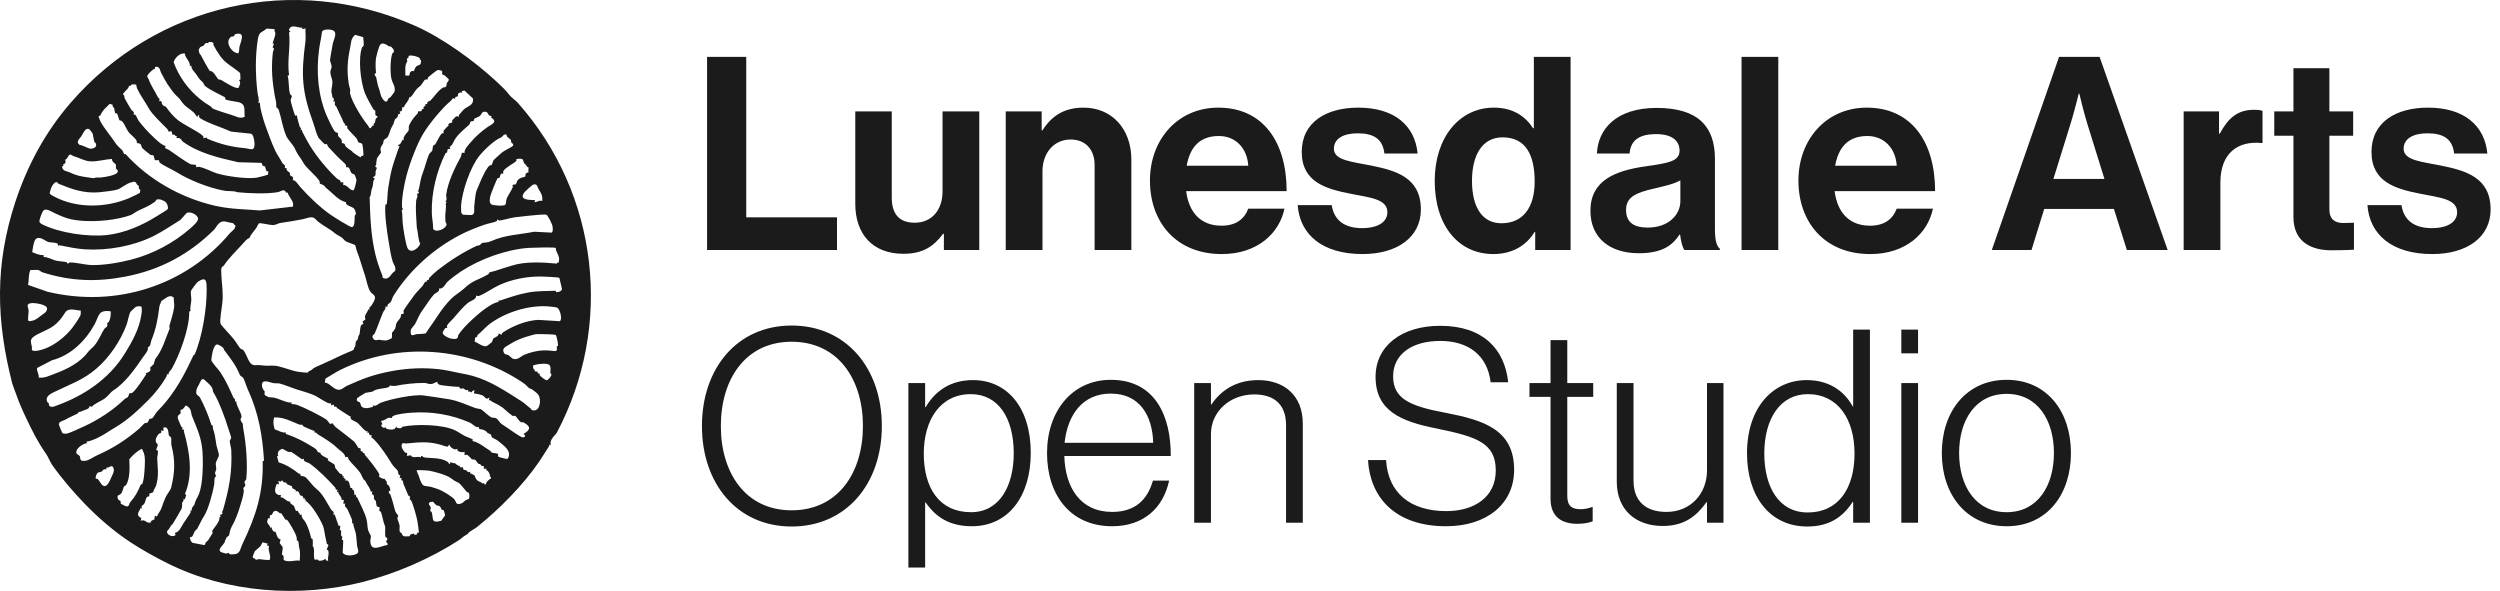 <?xml version="1.0" encoding="UTF-8"?> <svg xmlns="http://www.w3.org/2000/svg" width="220" height="52" viewBox="0 0 220 52" fill="none"><path d="M23.552 47.836L23.125 47.725C23.032 47.805 22.984 47.989 22.927 48.054C22.84 48.157 22.458 48.459 22.422 48.507C22.404 48.532 22.247 48.916 22.243 48.948C22.221 49.174 22.337 49.089 22.434 49.159C22.483 49.195 22.492 49.268 22.513 49.268C22.583 49.268 22.696 49.198 22.83 49.208C23.135 49.233 23.426 49.298 23.734 49.274C23.893 48.861 23.532 48.474 23.679 48.025L23.489 48.024L23.552 47.837L23.552 47.836ZM24.731 45.159C24.715 45.146 24.649 45.177 24.621 45.159C24.454 45.05 24.317 44.848 24.091 45.019C23.955 45.121 24.014 45.354 23.75 45.336L23.74 45.641L23.617 45.579C23.339 46.096 23.692 46.068 23.804 46.456L23.928 46.393C23.879 46.539 24 46.714 24.117 46.792C24.154 46.816 24.234 46.769 24.238 46.774C24.278 46.836 24.349 47.172 24.466 47.331C24.54 47.429 24.665 47.455 24.674 47.469C24.722 47.548 24.604 47.7 24.616 47.795C24.62 47.819 24.865 48.108 24.87 48.13C24.907 48.283 24.804 48.676 24.807 48.802C24.808 48.837 24.911 48.834 24.928 48.886C24.973 49.014 24.96 49.151 24.963 49.282C25.408 49.525 25.894 49.269 26.378 49.339C26.387 49.043 26.426 48.745 26.383 48.427C26.375 48.368 26.34 48.275 26.316 48.12C26.295 47.982 26.279 47.73 26.25 47.629C26.234 47.574 26.126 47.585 26.122 47.546C26.105 47.358 26.123 47.326 26.057 47.123C25.978 46.889 25.427 45.897 25.248 45.738C25.226 45.718 25.148 45.76 25.136 45.746C25.032 45.625 24.799 45.214 24.731 45.158M38.105 44.152C38.095 44.145 37.877 44.169 37.865 44.175C37.577 44.322 37.867 44.504 37.902 44.635C37.935 44.752 37.846 44.858 37.865 44.971C37.871 45.013 37.971 45.011 37.987 45.062C38.165 45.641 37.885 46.076 38.825 45.831L39.175 45.343C39.151 45.268 39.061 44.919 39.045 44.902C39.015 44.87 38.916 44.885 38.869 44.855C38.852 44.844 38.807 44.621 38.661 44.533C38.594 44.492 38.492 44.513 38.399 44.452C38.284 44.377 38.127 44.166 38.105 44.153M25.264 42.614C25.229 42.594 25.221 42.502 25.183 42.476C25.113 42.429 24.93 42.533 24.838 42.255L24.711 42.384L24.494 42.319L24.556 42.631L24.369 42.568C24.147 43.019 24.06 43.587 24.744 43.573L24.682 43.76C25.046 43.755 25.169 44.173 25.562 44.137L25.513 44.249C25.579 44.307 25.886 44.529 25.905 44.572C25.936 44.64 25.865 44.614 25.974 44.789C26.053 44.916 25.938 44.998 26.252 44.952C26.138 45.136 26.447 45.103 26.378 45.327L26.565 45.264C26.463 45.535 26.773 45.754 26.893 45.971C27.115 46.375 27.283 46.911 27.38 47.355C27.392 47.404 27.506 47.395 27.511 47.435C27.528 47.609 27.543 47.877 27.512 48.059C27.7 48.176 27.608 48.727 27.631 48.996C27.64 49.092 27.669 49.182 27.699 49.272C28.012 49.157 28.013 49.334 28.049 49.341C28.17 49.37 28.579 49.309 28.604 49.152C28.702 49.281 28.686 49.383 28.886 49.339C28.795 49.027 28.998 48.784 28.883 48.446C28.864 48.389 28.76 48.397 28.758 48.364C28.752 48.258 28.911 48.076 28.889 47.937C28.884 47.896 28.773 47.904 28.762 47.856C28.672 47.471 28.558 46.883 28.506 46.557C28.422 46.033 27.523 44.584 27.138 44.284C27.053 44.217 27.057 44.087 26.876 44.136L26.939 43.947L26.815 44.012L26.814 43.822L26.695 43.881C26.711 43.597 26.448 43.625 26.41 43.577C26.342 43.491 26.33 43.109 25.998 43.258L26.052 43.142C25.953 43.086 25.781 43.006 25.705 42.931C25.687 42.913 25.748 42.831 25.687 42.79C25.642 42.76 25.332 42.653 25.262 42.614M40.303 42.46C39.951 42.308 39.946 42.253 39.619 42.04C39.197 41.764 38.093 41.452 37.586 41.401C37.282 41.37 36.978 41.375 36.674 41.378C36.631 41.415 36.82 41.774 36.846 41.863C36.9 42.037 36.913 42.084 36.968 42.226C37.25 42.957 37.341 42.686 37.983 42.86C38.691 43.051 39.22 43.331 39.78 43.756C40.068 43.975 40.02 44.016 40.147 44.24C40.259 44.438 40.489 44.359 40.664 44.269C40.768 44.215 40.924 44.042 40.985 44.01C41.201 43.895 41.314 44.016 41.305 43.603C41.297 43.248 41.147 43.362 41.09 43.303C40.897 43.099 40.527 42.557 40.303 42.46M9.835 41.916C9.95 41.672 10.107 41.444 9.959 41.128C9.817 40.825 9.531 41.274 9.364 41.126L9.359 41.308C9.053 41.233 9.048 41.443 8.939 41.503C8.864 41.544 8.74 41.533 8.632 41.59C8.494 41.664 8.398 41.946 8.418 42.095C8.427 42.16 8.542 42.1 8.614 42.17C8.842 42.391 9.081 43.164 9.526 42.544C9.648 42.373 9.759 42.077 9.835 41.917M25.611 39.765C25.581 39.752 25.461 39.804 25.34 39.754C25.155 39.676 25.026 39.55 24.838 39.499C24.532 39.59 24.355 39.847 24.494 40.154L24.368 40.122L24.523 40.689C25.157 40.873 25.772 41.253 26.277 41.668C26.312 41.696 26.4 41.676 26.424 41.705C26.46 41.747 26.425 41.851 26.444 41.869C26.463 41.887 26.792 41.893 26.92 42.022C27.224 42.328 27.581 42.824 27.854 43.032C28.425 43.469 28.766 44.262 29.139 44.842C29.237 44.995 29.459 44.983 29.327 45.328L29.448 45.267L29.799 46.273L29.954 46.268L29.899 46.617C30.187 46.703 29.848 47.151 30.137 47.236L30.077 47.483L30.208 47.558L30.157 48.637C30.387 48.986 31.128 48.903 31.419 48.718C31.648 48.573 31.439 48.21 31.424 48.044C31.389 47.675 31.373 47.363 31.333 47.062C31.279 46.671 31.089 46.395 31.085 46.017L30.96 46.08C31.052 45.811 30.932 45.626 30.827 45.377C30.756 45.206 30.644 44.972 30.558 44.779C30.527 44.71 30.233 44.548 30.396 44.325L30.206 44.324L30.263 44.017L30.044 43.952C30.124 43.714 29.748 43.561 29.765 43.257L29.642 43.322L29.703 43.07C29.491 43.18 29.564 42.979 29.496 42.903C28.855 42.185 28.021 41.351 27.254 40.792C27.119 40.694 26.625 40.623 26.752 40.374C26.714 40.355 26.623 40.444 26.561 40.407C26.394 40.304 25.776 39.836 25.61 39.766M12.594 39.722C12.549 39.647 12.546 39.555 12.471 39.498C12.037 39.717 11.677 40.051 11.377 40.417C11.418 41.038 11.447 42.18 11.085 42.69C11.046 42.745 10.94 42.765 10.902 42.823C10.858 42.889 10.793 43.273 10.649 43.446C10.496 43.628 10.248 43.488 10.379 43.906C10.423 44.043 10.579 44.041 10.606 44.088C10.641 44.151 10.597 44.261 10.629 44.312C10.648 44.343 11.105 44.593 11.201 44.566C11.402 44.512 11.372 44.31 11.412 44.261C11.944 43.602 12.016 43.494 12.374 42.676C12.399 42.618 12.512 42.62 12.539 42.541C12.646 42.229 12.692 41.799 12.712 41.48C12.742 40.976 12.829 40.108 12.594 39.722ZM39.422 39.298C39.395 39.317 39.189 39.275 39.141 39.257C37.937 38.82 37.04 38.895 35.789 39.024C35.68 39.035 35.571 39.003 35.463 38.993C35.16 39.166 35.466 39.646 35.64 39.812C35.7 39.869 35.931 39.76 35.794 40.122L36.143 40.068C36.33 40.388 36.746 40.109 37.015 40.251C37.099 39.979 37.175 40.224 37.336 40.25C37.988 40.352 38.75 40.242 39.392 40.639C39.496 40.702 39.521 40.934 39.625 40.767L39.655 40.624C39.754 40.797 39.979 40.738 40.044 40.767C40.105 40.793 40.313 41.05 40.503 41.001L40.44 41.125L40.75 41.127C40.727 41.435 40.92 41.322 41.049 41.397C41.118 41.437 41.147 41.642 41.38 41.502C41.331 41.748 41.475 41.655 41.547 41.711C41.668 41.805 41.739 41.819 41.748 41.828C41.798 41.884 41.828 42.116 41.978 42.256C42.103 42.375 42.413 42.451 42.48 42.559L42.6 42.504L42.638 42.629L42.763 42.63C42.756 42.417 43.025 42.207 43.205 42.096C43.247 41.922 43.103 41.944 43.099 41.927C43.084 41.885 43.135 41.819 43.105 41.759C43.028 41.6 42.967 41.408 42.772 41.367L42.827 41.251H42.575L42.574 41.001C42.332 41.073 42.302 40.865 42.247 40.832C42.221 40.816 42.15 40.854 42.105 40.815C42.006 40.727 41.864 40.49 41.821 40.466C41.723 40.413 41.574 40.456 41.503 40.406C41.463 40.377 41.472 40.322 41.32 40.207C41.193 40.111 41.166 39.948 40.88 40.058V39.745C40.74 39.848 40.429 39.764 40.294 39.685C40.209 39.635 40.27 39.536 40.252 39.493C40.248 39.483 40.128 39.558 40.047 39.547C39.832 39.516 39.599 39.325 39.53 39.119C39.468 39.151 39.461 39.269 39.423 39.296M14.623 37.63C14.554 37.592 14.463 37.621 14.386 37.614L14.385 37.928L14.197 37.865C14.217 38.211 14.112 38.055 13.944 38.208C13.867 38.278 13.721 38.56 13.707 38.666C13.664 38.986 13.873 39.064 13.88 39.098C13.908 39.251 13.745 39.485 13.755 39.585C13.758 39.622 13.871 39.614 13.883 39.663C13.94 39.892 13.825 40.154 13.834 40.343C13.874 41.22 13.997 41.797 13.743 42.709C13.701 42.856 13.504 43.124 13.475 43.321L13.132 43.45C13.188 43.801 13.026 43.64 12.937 43.737C12.825 43.859 12.789 44.162 12.71 44.306C12.597 44.508 12.359 44.443 12.501 44.764L12.38 44.703C12.226 45.054 11.906 45.35 12.433 45.585L12.376 45.829C12.833 45.643 12.873 46.151 13.317 45.954L13.255 45.83C13.45 45.886 13.423 45.64 13.568 45.767L13.633 45.391L13.815 45.452C13.888 45.209 14.125 44.959 14.203 44.733C14.329 44.363 14.417 44.108 14.579 43.746C14.675 43.529 15.009 43.127 15.064 42.902C15.39 41.552 15.432 40.534 15.095 39.227C15.039 39.014 15.095 38.635 15.066 38.541C15.031 38.429 14.894 38.385 14.856 38.303C14.815 38.213 14.861 37.759 14.623 37.631M26.615 37.383C26.597 37.372 26.404 37.391 26.302 37.35C25.6 37.062 24.9 36.683 24.119 36.737C24.022 37.128 24.056 37.403 24.172 37.776C24.514 37.888 24.812 38.115 25.185 38.054L25.123 38.178C25.663 38.352 26.185 38.582 26.685 38.847C26.928 38.976 27.694 39.405 27.863 39.583C27.94 39.664 27.887 39.823 28.203 39.842C28.154 40.079 28.805 40.3 28.888 40.377C28.893 40.383 28.831 40.458 28.845 40.484C28.9 40.581 29.363 40.804 29.419 40.875C29.492 40.963 29.47 41.118 29.519 41.202C29.533 41.228 29.84 41.593 29.888 41.65C29.951 41.727 30.168 41.658 30.145 41.942L30.269 41.878C30.09 42.173 30.507 42.032 30.395 42.317C30.753 42.089 30.803 42.898 30.845 42.937C30.873 42.962 30.966 42.936 31.012 42.95C30.934 43.115 31.103 43.097 31.13 43.148C31.18 43.237 31.151 43.454 31.212 43.572L31.335 43.508C31.263 43.728 31.422 43.738 31.471 43.848C31.74 44.458 32.109 45.105 32.263 45.733C32.337 46.038 32.319 46.353 32.389 46.629C32.437 46.82 32.626 47.094 32.637 47.183C32.65 47.299 32.576 47.496 32.59 47.678C32.665 48.629 33.523 48.026 34.098 47.96C34.158 47.764 33.969 47.696 33.97 47.678C33.974 47.581 34.088 47.534 34.086 47.437C34.084 47.297 33.929 47.282 33.912 47.224C33.859 47.044 33.923 46.403 33.895 46.34C33.704 45.892 33.687 45.531 33.528 45.062C33.507 45.001 33.391 45.004 33.376 44.898C33.364 44.82 33.43 44.678 33.405 44.642C33.385 44.614 33.211 44.621 33.169 44.561C33.107 44.471 33.096 44.161 33.069 44.086C33.064 44.075 32.914 43.918 32.91 43.907C32.873 43.786 33.019 43.582 32.714 43.472L32.779 43.258L32.623 43.264C32.58 42.953 32.372 42.761 32.243 42.505C32.064 42.145 32.157 42.371 32.02 42.215C31.901 42.079 31.804 41.753 31.688 41.592C31.391 41.173 30.983 40.84 30.669 40.418C30.638 40.376 30.658 40.093 30.394 40.248C30.36 39.88 29.918 39.665 29.66 39.412C29.212 38.969 28.561 38.584 27.97 38.216C27.892 38.168 27.838 38.006 27.631 38.052L27.694 37.929C27.371 37.835 27.05 37.676 26.734 37.536C26.641 37.494 26.637 37.396 26.614 37.382M41.366 37.199C39.729 36.477 37.924 36.179 36.149 36.322C35.76 36.353 34.88 36.434 34.575 36.619C34.5 36.663 34.487 36.778 34.463 36.791C34.428 36.812 34.312 36.746 34.222 36.762C34.025 36.8 33.836 37.022 33.596 37.019L33.535 37.082L33.663 37.333L33.534 37.394C33.657 37.769 33.873 37.596 33.963 37.63C33.971 37.633 33.979 37.722 34.021 37.735C34.285 37.818 34.769 37.89 34.853 37.553H34.914C34.818 37.698 35.249 37.69 35.311 37.676C35.359 37.666 35.351 37.567 35.401 37.556C36.624 37.293 39.015 37.349 40.074 37.883C40.408 38.051 40.672 38.258 40.959 38.392C41.18 38.495 41.416 38.554 41.622 38.69L41.569 38.803C42.196 38.95 42.621 39.362 43.123 39.66C43.193 39.703 43.211 39.802 43.279 39.828C43.45 39.894 43.655 39.853 43.822 39.944C43.856 40 43.804 40.136 43.836 40.177C43.862 40.212 44.565 40.423 44.67 40.376C45.111 39.715 44.312 39.197 43.842 38.806C43.685 38.675 43.342 38.536 43.278 38.481C43.265 38.469 43.254 38.242 43.126 38.196C42.78 38.069 42.98 38.114 42.733 37.926C42.587 37.816 42.351 37.772 42.172 37.748C42.103 37.424 42.106 37.639 41.95 37.583C41.779 37.522 41.484 37.25 41.366 37.198M16.497 35.759C16.453 35.727 16.406 35.705 16.363 35.672C16.339 35.676 16.128 35.977 16.057 36.028C16.013 36.061 15.916 36.038 15.902 36.053C15.86 36.099 15.915 36.287 15.893 36.38C15.879 36.444 15.637 36.47 15.638 36.769C15.639 36.872 15.896 37.397 15.961 37.565C15.985 37.623 16.082 37.613 16.081 37.653L16.017 37.802L16.207 37.803C16.225 37.818 16.165 37.916 16.178 37.956C16.678 39.714 17.017 41.75 16.269 43.477L16.392 43.535L16.268 43.947L16.144 43.884C16.217 44.067 16.036 44.209 16.033 44.228C16.003 44.358 16.06 44.561 15.984 44.758C15.945 44.858 15.26 46.03 15.197 46.104C14.989 46.348 15.101 46.131 14.904 46.501C14.855 46.594 14.732 46.672 14.709 46.751C14.622 47.052 15.21 47.339 15.451 47.075L15.389 46.895C15.794 46.812 15.956 46.342 16.144 46.049C16.248 45.887 16.739 45.191 16.769 45.093C16.789 45.029 16.769 44.954 16.773 44.887L16.897 44.951C16.787 44.674 17.067 44.531 17.098 44.422C17.236 43.939 17.31 43.926 17.492 43.505C17.869 42.63 17.885 40.731 17.818 39.75C17.734 38.499 17.332 37.706 16.903 36.626C16.781 36.32 16.873 36.029 16.497 35.758M38.493 33.602C38.289 33.63 38.181 33.769 37.958 33.794C37.732 33.818 37.508 33.698 37.361 33.698C36.486 33.693 35.501 33.809 34.759 33.964C34.662 33.984 34.319 33.919 34.297 33.927C34.29 33.931 34.292 34.022 34.21 34.06C33.824 34.234 33.198 34.137 32.77 34.466C32.742 34.487 32.251 34.539 32.157 34.572C32.107 34.589 31.448 35.006 31.428 35.045C31.297 35.354 31.639 35.374 31.654 35.394C31.815 35.617 31.659 35.807 32.078 35.903C32.346 35.963 32.589 35.85 32.844 35.796L32.781 35.671C33.129 35.798 33.248 35.544 33.519 35.437C34.314 35.123 36.457 34.682 37.265 34.798C38.015 34.908 38.875 35.021 39.531 35.137C40.304 35.274 41.056 35.614 41.811 35.902C41.93 35.948 42.29 35.99 42.31 36.005C42.539 36.154 42.976 36.585 43.219 36.721C43.306 36.771 43.516 36.743 43.656 36.805C43.778 36.858 44.044 37.249 44.1 37.285C44.505 37.543 44.896 37.825 45.297 38.095C45.399 38.163 45.827 38.444 45.9 38.466C46.226 38.568 46.308 38.259 46.092 38.242V38.181C46.758 37.77 46.691 37.511 46.028 37.153C45.981 37.128 45.893 37.19 45.855 37.165C45.649 37.022 45.512 36.765 45.388 36.629C45.327 36.561 45.12 36.613 45.099 36.596C44.905 36.449 44.565 36.171 44.419 36.03C44.104 35.728 43.628 35.513 43.28 35.339C43.257 35.327 43.195 35.184 43.014 35.233L43.077 34.983C42.985 35.013 42.931 35.097 42.819 35.081C42.762 35.073 42.524 34.819 42.497 34.809C42.481 34.802 42.28 34.733 42.239 34.721C42.066 34.667 41.87 34.663 41.697 34.606L41.759 34.356C41.593 34.307 41.497 34.54 41.477 34.541C41.461 34.542 41.332 34.381 41.195 34.482L41.194 34.293C41.026 34.435 40.811 34.184 40.788 34.179C40.706 34.158 40.499 34.316 40.404 34.041C40.062 34.042 39.606 33.987 39.217 33.945C38.982 33.919 38.43 33.906 38.494 33.603M24.605 33.749C24.481 33.719 24.209 33.744 24.039 33.712C23.718 33.651 23.01 33.291 23.053 33.939C23.073 34.239 23.287 34.421 23.296 34.458C23.312 34.52 23.232 34.692 23.319 34.78C23.331 34.792 23.604 34.938 23.621 34.942C23.799 34.989 23.977 34.959 24.134 34.997C24.488 35.082 24.933 35.294 25.307 35.393C25.433 35.426 25.559 35.425 25.687 35.421L25.624 35.546C25.807 35.56 26.013 35.583 26.183 35.646C26.804 35.873 28.256 36.598 28.746 36.942C28.803 36.983 29.006 37.282 29.027 37.292C29.109 37.337 29.235 37.227 29.26 37.244C29.279 37.257 29.437 37.509 29.542 37.59C30.085 38.012 30.575 38.376 31.104 38.807C31.297 38.964 31.463 39.343 31.545 39.418C31.581 39.453 31.68 39.412 31.722 39.471C31.795 39.573 31.605 39.727 31.962 39.752L31.901 39.872C32.147 39.815 32.062 39.983 32.112 40.036C32.419 40.362 33.253 41.422 33.395 41.767C33.411 41.808 33.335 41.87 33.358 41.929C33.391 42.022 33.788 42.195 33.912 42.131L33.864 42.243C34.083 42.272 34.021 42.551 34.056 42.618C34.069 42.641 34.182 42.666 34.24 42.773C34.281 42.847 34.364 43.085 34.354 43.157C34.348 43.199 34.237 43.192 34.225 43.235C34.165 43.456 34.322 43.432 34.345 43.496C34.516 43.966 34.651 44.481 34.753 44.891C34.82 45.154 35.043 45.335 35.043 45.363C35.043 45.445 34.955 45.548 34.976 45.664C34.982 45.697 35.143 46.104 35.163 46.239C35.189 46.423 35.115 46.673 35.201 46.832C35.219 46.864 35.306 46.876 35.335 46.919C35.416 47.039 35.383 47.167 35.642 47.203C35.66 47.207 35.992 47.2 36.01 47.195C36.085 47.171 36.085 47.063 36.127 47.039C36.193 47.001 36.615 46.868 36.422 47.082L36.731 47.016L36.673 46.895L36.865 46.862C36.823 46.541 36.795 46.18 36.733 45.864C36.632 45.343 36.427 44.661 36.221 44.118C36.19 44.036 36.072 43.978 36.056 43.903C36.038 43.828 36.113 43.727 36.098 43.705C36.087 43.687 35.987 43.691 35.934 43.591C35.807 43.35 35.672 42.939 35.517 42.627C35.443 42.479 35.542 42.281 35.297 42.246L35.356 42.068L35.167 42.067L35.232 41.852C34.982 41.778 35.061 41.526 35.008 41.442C34.875 41.235 34.669 41.128 34.462 40.792C34.024 40.079 33.542 39.342 32.96 38.722C32.878 38.636 32.773 38.532 32.665 38.482L32.72 38.305C32.528 38.322 32.458 38.247 32.464 38.055L32.343 38.118C32.38 37.835 32.269 37.989 32.217 37.952C31.891 37.719 31.687 37.41 31.46 37.211C31.374 37.136 30.984 36.972 30.916 36.909C30.835 36.836 30.852 36.629 30.834 36.612C30.827 36.605 30.841 36.668 30.694 36.58C30.391 36.4 30.052 36.151 29.719 35.943C29.617 35.88 29.642 35.742 29.397 35.789L29.391 35.609L29.14 35.672L29.137 35.486C29.023 35.535 28.849 35.467 28.742 35.407C28.51 35.28 28.181 35.093 27.947 34.942C27.491 34.65 26.615 34.431 26.026 34.242C25.573 34.096 25.006 33.846 24.606 33.749M18.009 33.434C17.736 33.191 17.621 33.621 17.523 33.808C17.447 33.953 17.322 34.134 17.286 34.341C17.201 34.849 17.461 34.731 17.606 34.998C17.968 35.669 18.377 36.644 18.597 37.379C18.612 37.43 18.713 37.429 18.72 37.47C18.764 37.747 18.68 37.591 18.808 37.928C18.916 38.212 18.982 38.832 19.053 39.208C19.094 39.422 19.255 39.88 19.267 40.042C19.274 40.157 19.025 40.583 18.995 40.733C18.962 40.895 19.037 41.113 19.029 41.277C19.024 41.405 18.918 41.52 18.925 41.65C18.929 41.757 19.022 41.853 19.03 41.914C19.032 41.932 18.934 41.926 18.9 42.035C18.846 42.2 18.881 42.467 18.845 42.665C18.716 43.394 18.325 44.847 17.955 45.416C17.703 45.802 17.593 46.101 17.364 46.516C17.311 46.613 17.195 46.661 17.145 46.741C17.035 46.914 16.979 47.323 16.709 47.273C16.738 47.485 16.77 47.648 16.95 47.771L17.94 47.96C18.098 47.983 18.054 47.774 18.108 47.726C18.219 47.626 18.275 47.631 18.398 47.412C18.46 47.3 18.702 46.944 18.709 46.915C18.726 46.84 18.658 46.759 18.67 46.719C18.699 46.623 19.446 45.804 19.283 45.555L19.413 45.483L19.347 45.267C19.398 45.37 19.578 45.206 19.582 45.192C19.595 45.15 19.532 45.09 19.535 45.055C19.537 45.041 19.593 44.992 19.639 44.83C20.149 43.045 20.447 41.546 20.352 39.591C20.343 39.407 20.217 38.978 20.217 38.84C20.216 38.703 20.342 38.626 20.347 38.527C20.35 38.462 20.117 37.798 20.08 37.677C19.827 36.835 19.26 35.271 18.756 34.484C18.733 34.449 18.725 34.21 18.631 34.066C18.521 33.894 18.164 33.573 18.009 33.437M48.335 32.112C48.107 31.916 47.198 32.037 46.91 32.165C46.895 32.322 46.908 32.511 47.08 32.549L47.032 32.661L47.344 32.727L47.282 32.849C47.565 32.814 47.476 33.002 47.493 33.023C47.593 33.138 47.978 33.466 48.122 33.462C48.236 33.459 48.519 33.08 48.529 32.995C48.539 32.92 48.435 32.859 48.431 32.81C48.422 32.643 48.517 32.269 48.335 32.112M46.548 34.148C46.358 33.949 46.226 33.815 45.96 33.638C41.239 30.496 34.993 30.048 29.942 32.555C29.491 32.779 29.074 33.074 28.636 33.32L28.582 33.659C29.065 33.724 29.363 34.334 29.86 34.297C30.117 34.277 30.301 34.053 30.525 33.953C31.154 33.674 31.848 33.367 32.452 33.169C34.771 32.409 37.474 32.151 39.862 32.706C40.437 32.841 41.015 32.917 41.569 33.071C43.163 33.514 44.508 34.434 45.83 35.27C46.197 35.501 46.35 35.689 46.669 35.922C46.771 35.998 46.71 36.093 46.934 36.116C47.544 36.181 47.637 35.175 47.397 34.772C47.304 34.614 46.995 34.399 46.829 34.271C46.745 34.207 46.585 34.19 46.547 34.148M19.64 30.611C19.53 30.505 19.127 30.207 18.984 30.358C18.724 30.632 18.632 31.307 18.595 31.686C18.628 31.892 19.227 32.516 19.372 32.73C19.86 33.455 20.179 34.184 20.544 34.995C20.576 35.066 20.756 35.105 20.665 35.358L20.789 35.295C20.782 35.715 21.215 36.271 21.253 36.627C21.27 36.777 21.167 36.81 21.168 36.895C21.172 37.086 21.357 37.255 21.359 37.279C21.384 37.522 21.387 37.631 21.433 37.879C21.663 39.118 21.803 40.893 21.673 42.165C21.666 42.231 21.509 42.324 21.51 42.474C21.51 42.522 21.588 42.574 21.589 42.651C21.594 42.852 21.421 42.899 21.416 42.926C21.402 43.024 21.47 43.128 21.459 43.219C21.399 43.766 21.214 44.219 21.077 44.707C20.96 45.125 20.673 45.818 20.541 46.064C20.264 46.573 20.282 46.545 20.159 47.101C20.14 47.188 19.788 47.285 19.91 47.523L19.786 47.46C19.966 47.837 19.039 48.263 19.424 48.575C19.443 48.591 19.858 48.711 19.881 48.712C19.983 48.718 20.065 48.649 20.126 48.65C20.169 48.65 20.11 48.778 20.315 48.784C21.192 48.808 21.047 48.469 21.363 47.813C22.538 45.365 23.183 43.351 23.117 40.589L23.233 40.536C23.101 38.32 22.748 36.3 21.799 34.249C21.673 33.977 21.565 33.553 21.415 33.277C21.374 33.202 21.129 33.044 21.122 33.027C20.737 32.08 20.314 31.6 19.731 30.805C19.69 30.75 19.688 30.659 19.64 30.613M48.901 29.479C48.804 29.411 47.519 29.394 47.312 29.399C47.091 29.402 46.88 29.472 46.749 29.509C45.953 29.73 45.474 29.904 44.763 30.35C44.546 30.486 44.222 30.619 44.297 30.909C44.389 31.27 44.592 31.169 44.757 31.263C44.821 31.299 45.052 31.533 45.1 31.552C45.555 31.737 45.799 31.36 46.171 31.206C46.605 31.028 47.219 30.867 47.689 30.841C48.082 30.82 48.482 30.846 48.871 30.898C49.116 30.823 48.969 30.598 48.99 30.498C48.998 30.457 49.11 30.492 49.109 30.378C49.108 30.234 48.994 29.546 48.9 29.479M9.741 27.394C8.61 27.244 8.727 27.796 8.331 28.527C7.538 29.987 6.212 31.285 4.591 31.697L3.291 32.365C3.141 32.491 3.482 33.003 3.401 33.226C3.915 33.298 4.375 33.051 4.842 32.878C5.887 32.495 7.06 31.904 7.728 30.996C7.817 30.874 7.997 30.713 8.086 30.635C8.643 30.148 8.875 29.37 9.214 28.901C9.262 28.835 9.362 28.823 9.418 28.729C9.491 28.606 9.415 28.445 9.438 28.412C9.461 28.383 9.559 28.375 9.579 28.332C9.715 28.046 9.768 27.71 9.741 27.393M7.103 27.333C6.667 27.315 6.022 27.037 5.729 27.509C5.448 27.964 5.141 28.369 4.679 28.702C4.174 29.066 3.392 29.299 2.929 29.653C2.493 29.986 2.881 30.326 2.799 30.781C2.943 31.019 3.688 30.775 3.912 30.697C4.829 30.377 5.809 29.569 6.348 28.87C6.516 28.651 7.063 27.879 7.099 27.673C7.118 27.561 7.104 27.444 7.103 27.333ZM44.143 29.464C44.149 29.367 44.192 29.3 44.272 29.247C45.124 28.676 46.364 28.185 47.379 28.15L49.252 28.266C49.508 28.183 49.319 27.229 49.023 27.067C48.955 27.03 48.267 26.96 48.133 26.954C46.407 26.867 44.431 27.508 43.09 28.508C42.716 28.788 42.386 29.201 42.047 29.458C41.977 29.512 42.075 29.667 41.818 29.692L41.765 30.056C42.053 30.175 42.494 30.53 42.792 30.466C42.861 30.452 43.219 30.181 43.266 30.125C43.367 30.006 43.358 29.853 43.407 29.795C43.48 29.707 43.902 29.611 43.894 29.339L44.142 29.465L44.143 29.464ZM12.432 26.963C12.281 26.945 12.093 26.937 11.952 27.002C11.924 27.015 11.513 27.397 11.495 27.424C11.346 27.64 11.251 28.281 11.14 28.574C10.604 30.001 9.638 31.446 8.481 32.439C7.317 33.438 6.224 33.791 4.894 34.438C4.515 34.622 3.934 34.854 4.157 35.371C4.184 35.432 4.263 35.434 4.28 35.467C4.322 35.552 4.279 35.679 4.365 35.738C4.576 35.881 4.801 35.756 5.007 35.681C7.441 34.798 9.593 33.332 10.957 31.154C11.602 30.126 12.242 28.969 12.425 27.788C12.467 27.513 12.527 27.232 12.432 26.965M3.67 27.729C3.877 27.569 4.143 27.473 4.142 27.127C4.091 26.786 3.087 26.649 2.801 26.672C2.221 26.72 2.487 27.03 2.52 27.306C2.541 27.476 2.398 28.16 2.518 28.245C2.639 28.286 2.799 28.234 2.92 28.203C3.188 28.134 3.47 27.885 3.67 27.729ZM14.938 28.89C14.951 28.858 14.882 28.766 14.9 28.696C15.042 28.163 15.255 27.571 15.323 27.046C15.362 26.758 15.279 26.484 15.292 26.2C14.915 25.831 14.556 26.303 14.214 26.471C14.158 26.649 14.046 26.816 14.023 27.005C13.881 28.112 13.733 28.945 13.307 29.985C13.237 30.157 13.298 30.444 13.004 30.566C13.109 30.811 12.743 31.198 12.59 31.422C11.899 32.434 11.011 33.714 9.942 34.376C9.774 34.481 9.514 34.844 9.251 35.04C8.857 35.335 8.384 35.463 8.069 35.801C7.728 35.649 7.981 35.858 7.702 35.99C7.577 36.049 7.337 36.114 7.217 36.176C6.957 36.309 7.018 36.215 6.924 36.245C6.915 36.248 6.911 36.344 6.802 36.403C6.441 36.598 6.145 36.699 5.756 36.926C5.572 37.033 5.149 37.091 5.182 37.364C5.189 37.424 5.459 38.072 5.487 38.101C5.55 38.167 5.806 38.176 5.912 38.151C6.183 38.086 7.059 37.676 7.37 37.534C8.658 36.949 9.981 36.077 10.983 35.105C11.049 35.042 11.182 35.015 11.245 34.946C11.337 34.844 11.347 34.638 11.385 34.613C11.427 34.585 11.535 34.622 11.607 34.585C11.908 34.427 12.707 33.192 12.863 32.939C12.87 32.929 12.817 32.866 12.826 32.857C12.868 32.81 13.157 32.765 13.23 32.595C13.279 32.48 13.191 32.384 13.206 32.356C13.217 32.335 13.508 32.078 13.538 32.03C13.549 32.012 13.626 31.644 13.654 31.607C14.317 30.773 14.558 29.804 14.939 28.888M17.125 31.205C17.814 29.61 18.203 27.13 18.187 25.423C18.18 24.76 18.179 24.289 17.403 24.799C17.317 24.856 16.824 25.526 16.801 25.608C16.766 25.732 16.846 26.226 16.835 26.426C16.819 26.745 16.7 27.076 16.774 27.359L16.651 27.42C16.693 28.865 15.786 31.277 15.105 32.468C15.018 32.62 14.808 32.727 14.824 32.975L14.701 32.913C14.685 32.999 14.665 33.102 14.622 33.18C14.223 33.88 13.618 34.64 13.093 35.164C12.132 36.121 11.274 36.941 10.143 37.61C9.588 37.936 9.074 38.32 8.483 38.586C8.22 38.705 7.892 38.83 7.605 38.869L7.667 38.993C7.305 39.032 6.619 39.474 6.724 39.889C6.736 39.936 7 40.099 7.018 40.137C7.102 40.313 6.959 40.595 7.44 40.559C7.838 40.53 8.177 40.231 8.518 40.08C9.961 39.441 11.067 38.733 12.273 37.699C12.414 37.577 12.679 37.272 12.707 37.255C12.77 37.217 12.886 37.247 12.977 37.181C13.081 37.107 13.089 36.924 13.146 36.878C13.205 36.829 13.34 36.853 13.427 36.782C13.494 36.729 13.71 36.331 13.869 36.171C14.128 35.908 14.424 35.588 14.676 35.272C15.716 33.966 16.354 32.709 17.025 31.264C17.041 31.229 17.119 31.219 17.125 31.204M49.224 24.452C49.17 24.393 47.846 24.338 47.623 24.334C46.377 24.32 45.076 24.568 43.933 25.084C43.391 25.329 42.643 25.877 42.132 26.047C42.021 26.085 41.924 25.998 41.884 26.016C41.986 26.331 41.394 26.474 41.171 26.654C40.757 26.991 40.191 27.674 39.856 28.062C39.737 28.201 39.426 28.463 39.339 28.652C39.303 28.731 39.377 28.826 39.371 28.834C39.359 28.852 39.212 28.854 39.162 28.894C39.148 28.906 38.974 29.195 38.967 29.213C38.838 29.569 39.919 29.993 40.216 29.774C40.35 29.675 40.282 29.559 40.331 29.48C40.799 28.73 42.228 27.443 42.99 26.967C43.236 26.813 43.625 26.572 43.894 26.58L43.83 26.456C43.916 26.46 44 26.451 44.082 26.424C44.99 26.118 45.585 25.908 46.528 25.731C47.23 25.599 48.152 25.614 48.888 25.586C48.926 25.585 48.887 25.707 49.006 25.709C49.169 25.71 49.447 25.616 49.454 25.419L49.225 24.453L49.224 24.452ZM48.913 21.818C48.827 21.737 46.803 21.797 46.558 21.812C44.566 21.937 42.202 22.808 40.547 23.897C40.246 24.095 39.654 24.543 39.394 24.783C39.182 24.979 39.027 25.464 38.619 25.389C38.755 25.655 38.356 25.741 38.181 25.923C37.893 26.222 37.473 26.903 37.215 27.248C36.872 27.708 36.772 28.065 36.526 28.509C36.451 28.646 36.209 28.87 36.15 29.026C36.125 29.091 36.146 29.414 36.183 29.451C36.31 29.578 36.526 29.42 36.645 29.406C36.814 29.385 37.365 29.387 37.475 29.325C37.492 29.316 37.633 29.073 37.678 29.012C38.361 28.083 38.839 27.16 39.707 26.289C40.035 25.96 40.555 25.664 40.837 25.392C41.592 24.661 42.107 24.637 42.937 24.151C43.046 24.086 43.072 23.965 43.089 23.955C43.112 23.943 43.391 23.902 43.566 23.839C44.05 23.67 44.607 23.513 45.046 23.372C46.231 22.99 47.771 23.082 49.003 23.198L49.056 23.088L49.167 23.132C49.158 23.018 49.207 22.91 49.206 22.799C49.202 22.551 49.039 22.291 48.944 22.067C48.911 21.99 48.924 21.9 48.913 21.819M20.631 19.782C20.575 19.719 20.543 19.636 20.446 19.62C19.964 19.59 19.645 19.294 19.247 19.679C19.097 19.824 18.941 20.114 18.824 20.23C16.605 22.418 14.073 23.753 11.044 24.34C8.498 24.833 6.199 24.747 3.734 23.963C3.6 23.921 3.506 23.788 3.365 23.761C3.16 23.724 2.899 23.784 2.683 23.755C2.473 24.162 2.575 24.63 2.462 25.07L4.18 25.672C10.194 27.119 16.354 25.14 20.223 20.529C20.408 20.309 20.694 20.223 20.719 19.837C20.709 19.802 20.655 19.81 20.631 19.782ZM27.742 19.264C27.474 18.963 26.958 19.226 26.644 19.291C26.009 19.424 25.36 19.515 24.654 19.624C24.481 19.65 24.271 19.803 24.019 19.809C23.81 19.815 22.884 19.597 22.8 19.648C22.683 19.763 22.632 19.953 22.546 20.075C22.34 20.362 22.041 20.667 21.953 20.942C21.718 21 21.473 21.328 21.288 21.533C20.829 22.041 20.137 22.71 19.723 23.333C19.616 23.496 19.465 23.429 19.466 23.789C19.468 24.515 19.606 25.372 19.599 26.11C19.591 26.816 19.416 27.506 19.381 28.199C19.376 28.313 19.399 28.426 19.426 28.536C19.79 28.988 20.196 29.39 20.568 29.842C20.773 30.093 21.004 30.511 21.138 30.652C21.224 30.742 21.351 30.742 21.401 30.798C21.635 31.062 21.806 31.639 21.982 31.879C22.274 32.278 22.538 32.094 22.872 32.133C23.429 32.198 23.561 32.187 24.072 32.177C24.578 32.167 25.592 32.612 26.175 32.706C26.347 32.734 26.956 32.813 27.089 32.785C27.134 32.775 27.137 32.688 27.146 32.685C27.477 32.578 27.483 32.435 27.755 32.312C28.214 32.103 28.676 31.909 29.091 31.709C29.714 31.41 30.321 31.122 30.955 30.869C31.196 30.772 31.122 30.694 31.178 30.607C31.349 30.35 31.24 30.293 31.325 30.052C31.36 29.954 31.472 29.96 31.501 29.78C31.563 29.385 31.561 29.607 31.627 29.436C31.682 29.298 31.684 28.82 31.756 28.665C31.809 28.552 31.964 28.531 31.97 28.482C31.977 28.417 31.901 28.331 31.915 28.282C31.919 28.267 32.149 28.15 32.154 28.103C32.161 28.026 32.098 27.949 32.119 27.832C32.154 27.633 32.374 27.419 32.409 27.208L32.529 27.268C32.418 27.034 32.616 27.013 32.714 26.85C32.746 26.795 32.877 26.573 32.894 26.538C33.167 26.001 32.861 25.978 32.622 25.703C32.368 25.412 32.249 24.61 32.109 24.21C31.889 23.586 31.668 22.736 31.388 22.044C31.348 21.943 31.278 21.59 31.261 21.573C31.188 21.505 30.566 21.334 30.398 21.215C30.158 21.044 30.285 20.982 29.808 20.74C29.494 20.578 29.391 20.437 29.108 20.247C28.635 19.933 28.088 19.653 27.743 19.263M48.146 18.947C48.1 18.9 48.011 18.879 47.945 18.879C47.523 18.877 46.881 18.954 46.437 18.994C46.069 19.027 45.619 19.078 45.25 19.128C44.987 19.162 44.053 19.425 43.923 19.409C43.862 19.403 43.801 19.282 43.768 19.307C43.761 19.313 43.777 19.436 43.663 19.484C43.417 19.587 42.972 19.661 42.682 19.76C41.956 20.006 41.213 20.299 40.51 20.662C38.123 21.896 36.001 23.819 34.611 26.057C34.509 26.221 34.479 26.446 34.38 26.581C34.277 26.721 34.052 26.724 34.098 27.019L33.911 26.956C33.981 27.202 33.779 27.335 33.729 27.448C33.449 28.087 33.237 28.771 32.967 29.352C32.921 29.45 32.648 29.524 32.848 29.803C33.012 30.032 33.21 29.891 33.375 29.904C33.606 29.923 33.855 30.003 34.099 29.935C34.126 29.928 34.451 29.783 34.463 29.767C34.526 29.685 34.478 29.318 34.492 29.289C34.504 29.268 34.736 29.007 34.761 28.945C34.826 28.796 34.835 28.554 34.901 28.415C34.969 28.27 35.154 28.111 35.243 27.942C35.291 27.851 35.273 27.696 35.305 27.659C35.335 27.626 35.471 27.645 35.518 27.586C35.557 27.537 35.485 27.427 35.512 27.336C35.554 27.206 36.427 26.009 36.546 25.859C36.748 25.608 36.975 25.399 37.178 25.171C37.316 25.015 37.308 24.773 37.609 24.756L37.552 24.638C37.791 24.691 37.711 24.541 37.766 24.475C37.907 24.305 38.349 23.9 38.526 23.762C39.578 22.945 40.759 22.183 42.019 21.601C42.167 21.688 42.39 21.385 42.433 21.378C42.697 21.327 42.892 21.364 43.189 21.231C44.476 20.657 45.628 20.662 47.013 20.393L48.538 20.471C48.713 20.388 48.634 19.923 48.587 19.778C48.58 19.754 48.424 19.409 48.397 19.356C48.374 19.309 48.164 18.965 48.146 18.948M16.749 20.098C16.934 19.936 17.458 19.48 17.433 19.237C17.396 18.88 16.674 18.544 16.413 18.762C16.309 18.849 15.929 19.319 15.876 19.352C15.058 19.855 14.394 20.324 13.553 20.751C11.774 21.653 9.464 22.073 7.449 21.939C6.674 21.889 6.028 21.732 5.283 21.592C5.199 21.576 5.1 21.635 5.094 21.627C5.077 21.599 5.137 21.481 5.054 21.436C4.833 21.316 4.475 21.355 4.261 21.298C3.984 21.227 3.556 20.763 3.185 21.006C2.958 21.156 2.881 21.916 2.834 22.19C3.17 22.314 3.439 22.472 3.834 22.446L3.843 22.623C4.21 22.603 4.583 22.849 4.89 22.928C5.184 23.005 5.605 23.005 5.868 23.07C5.92 23.082 5.905 23.2 5.941 23.197C6.027 23.192 6.065 23.101 6.164 23.099C6.687 23.083 7.493 23.313 8.076 23.325C9.181 23.349 10.589 23.097 11.599 22.833C13.47 22.344 15.297 21.373 16.748 20.099M14.615 17.824C14.45 17.644 14.038 17.475 13.799 17.56C13.717 17.59 13.699 17.708 13.623 17.764C13.11 18.136 12.678 18.297 12.113 18.561C11.984 18.622 11.617 18.888 11.511 18.925C10.231 19.38 8.487 19.533 7.202 19.428C6.199 19.346 5.661 19.166 4.793 18.747C4.524 18.617 4.109 18.34 3.865 18.488C3.712 18.579 3.438 19.372 3.471 19.514C3.489 19.595 3.619 19.693 3.694 19.732C5.202 20.496 7.779 20.875 9.449 20.678C10.992 20.497 12.509 19.83 13.742 19.058C13.876 18.973 14.717 18.469 14.748 18.417C14.838 18.263 14.733 17.956 14.614 17.825M47.37 16.588C47.259 16.373 47.258 16.106 46.859 16.275C46.817 16.293 46.233 16.819 46.177 16.888C45.586 17.629 46.577 17.58 47.094 17.614L47.032 17.802C47.301 17.777 47.405 17.611 47.723 17.678C47.731 17.508 47.729 17.351 47.681 17.186C47.624 16.995 47.45 16.746 47.369 16.589M12.088 16.273C11.893 15.974 11.947 15.928 11.484 16.064C11.111 16.173 10.637 16.576 10.34 16.678C10.079 16.769 9.012 16.9 8.704 16.923C7.353 17.022 6.358 16.663 5.144 16.166C5.077 16.138 5.104 15.988 4.876 16.044C4.573 16.245 4.456 16.625 4.37 16.994C4.384 17.113 4.646 17.233 4.757 17.293C6.771 18.363 9.33 18.29 11.354 17.438C11.476 17.386 12.267 17.014 12.3 16.973C12.337 16.928 12.321 16.771 12.36 16.7C12.105 16.583 12.273 16.54 12.211 16.377C12.188 16.316 12.109 16.307 12.088 16.273M45.947 13.997C45.83 13.96 45.56 13.949 45.456 14.007C45.401 14.037 45.457 14.134 45.444 14.152C45.291 14.353 44.503 14.708 44.29 15.057C44.27 15.091 44.308 15.247 44.264 15.289C44.258 15.296 44.159 15.219 44.08 15.319C44 15.419 44.007 15.571 43.961 15.633C43.921 15.689 43.824 15.651 43.784 15.688C43.72 15.745 43.187 17.083 43.156 17.224C43.105 17.462 43.016 17.834 43.243 17.986C43.392 18.086 44.331 18.156 44.459 18.024C44.553 17.928 44.52 17.641 44.589 17.475C44.709 17.183 44.999 16.778 45.121 16.486C45.147 16.423 45.086 16.325 45.097 16.307C45.152 16.218 45.379 16.234 45.39 16.221C45.455 16.14 45.463 15.94 45.618 15.795C45.844 15.588 46.2 15.577 46.216 15.547C46.281 15.416 46.134 15.242 46.522 15.159C46.462 15.059 46.529 14.758 46.518 14.738C46.507 14.718 46.406 14.712 46.382 14.669C46.251 14.45 46.267 14.518 46.121 14.35C46.058 14.276 46.073 14.039 45.947 13.998M9.858 13.986C9.245 14.019 8.572 14.234 7.948 14.199C7.413 14.169 6.984 13.88 6.488 13.745C6.37 13.714 6.25 13.572 6.138 13.605C6.007 13.703 5.951 13.845 5.87 13.969C5.836 14.024 5.742 14.035 5.734 14.049C5.722 14.07 5.795 14.186 5.761 14.292C5.716 14.442 5.586 14.442 5.549 14.493C5.538 14.51 5.59 14.563 5.576 14.59C5.565 14.613 5.453 14.583 5.468 14.695C5.516 15.071 5.871 15.048 6.084 15.15C6.734 15.462 7.123 15.529 7.847 15.625C8.199 15.672 8.176 15.721 8.451 15.62C8.492 15.606 8.75 15.638 8.85 15.626C9.195 15.583 10.094 15.456 10.312 15.203C10.491 14.996 10.204 14.86 10.19 14.823C10.177 14.793 10.239 14.587 10.198 14.495C10.144 14.372 9.835 14.269 9.857 13.986M44.579 11.851C44.366 11.729 44.157 12.07 44.133 12.079C43.55 12.289 42.638 13.156 42.198 13.695C41.376 14.702 40.66 16.854 40.573 18.09C40.571 18.131 40.578 18.631 40.583 18.659C40.6 18.755 40.667 18.858 40.752 18.893C40.788 18.907 41.492 18.933 41.529 18.92C41.834 18.818 41.706 18.369 41.729 18.207C41.789 17.781 41.809 17.055 41.956 16.726C42.224 16.128 42.52 15.27 42.952 14.7C43.116 14.484 43.245 14.544 43.257 14.529C43.315 14.454 43.39 14.147 43.451 14.078C43.538 13.98 44.04 13.534 44.215 13.389C44.399 13.239 45.084 12.917 45.139 12.836C45.245 12.678 44.989 12.541 44.98 12.523C44.962 12.49 45.005 12.412 44.956 12.328C44.837 12.125 44.588 12.121 44.58 11.851M8.317 12.516C8.244 12.316 8.194 11.865 8.138 11.723C8.131 11.704 7.909 11.415 7.892 11.403C7.532 11.129 7.301 11.77 7.162 11.985C7.008 12.221 6.638 12.46 6.995 12.748C7.224 12.758 7.813 13.082 7.938 13.084C8.252 13.089 8.588 12.95 8.416 12.586C8.396 12.544 8.323 12.535 8.317 12.517M43.031 10.134C42.957 10.069 42.926 9.887 42.78 9.848C42.395 9.748 42.383 10.063 42.237 10.197C42.15 10.278 41.815 10.392 41.756 10.435C41.689 10.483 41.717 10.612 41.683 10.642C41.642 10.679 41.498 10.631 41.411 10.715C41.35 10.772 41.35 10.916 41.309 10.954C40.905 11.326 40.461 11.664 40.098 12.161C39.916 12.411 39.836 12.786 39.566 12.922L39.625 13.099C39.267 13.091 39.398 13.275 39.356 13.376C39.319 13.463 39.215 13.464 39.202 13.489C38.441 15.025 37.946 16.926 38 18.769C38.013 19.227 38.126 19.679 38.116 20.141C38.382 20.532 39.243 20.124 39.297 19.767C39.31 19.681 39.215 19.603 39.205 19.516C39.155 19.014 39.203 18.695 39.246 18.209C39.26 18.041 39.163 17.949 39.312 17.771L39.186 17.738C39.403 17.54 39.237 17.349 39.265 17.132C39.406 16.029 40.049 14.713 40.571 13.761C40.641 13.633 40.532 13.323 40.879 13.476C40.823 13.134 41.256 12.727 41.479 12.454C41.822 12.036 42.466 11.474 42.926 11.166C43.25 10.949 43.846 10.743 43.211 10.332L43.264 10.22C43.184 10.202 43.096 10.191 43.031 10.135M9.92 9.221C9.534 9.085 9.639 9.176 9.46 9.338C9.126 9.641 9.038 9.758 8.825 10.151C8.796 10.204 8.679 10.202 8.678 10.243C8.677 10.312 8.815 10.647 8.863 10.733C9.188 11.318 9.817 12.056 10.212 12.66C10.336 12.849 10.582 13.046 10.737 13.201C10.874 13.337 10.885 13.666 11.045 13.553C13.05 15.781 15.9 17.412 18.892 18.098C20.302 18.421 21.465 18.4 22.862 18.52L25.781 18.182C25.798 18.076 25.805 17.975 25.781 17.868C25.718 17.584 25.362 17.205 25.306 16.926L25.196 16.974C25.002 16.535 24.736 16.86 24.447 16.909C23.453 17.079 22.025 17.018 21.009 16.926C20.686 16.896 20.839 16.883 20.747 16.863C20.466 16.798 20.034 16.833 19.752 16.784C18.422 16.553 16.643 15.851 15.516 15.138C15.188 14.93 14.27 14.525 14.05 14.296C13.987 14.23 14.022 14.146 14.001 14.116C13.97 14.074 13.652 14.109 13.637 14.098C13.604 14.074 13.56 13.747 13.492 13.677C13.426 13.609 13.301 13.666 13.268 13.644C13.143 13.562 12.598 13.124 12.496 13.006C12.477 12.984 12.413 12.734 12.403 12.722C12.236 12.556 12.081 12.61 12.065 12.598C12.047 12.584 12.033 12.375 11.98 12.304C11.836 12.109 11.437 11.784 11.306 11.612C11.1 11.339 10.977 10.889 10.714 10.652C10.654 10.599 10.542 10.61 10.508 10.577C10.47 10.54 10.379 10.104 10.305 10.009C10.245 9.931 10.168 9.982 10.128 9.958C10.108 9.945 10.075 9.585 10.047 9.511C10.025 9.454 9.862 9.424 9.919 9.222M40.868 7.966L40.63 8.023L40.691 8.145C40.182 8.096 40.337 8.398 40.285 8.463C40.221 8.545 39.992 8.456 40.063 8.711C39.774 8.546 39.819 8.753 39.686 8.861C38.935 9.47 37.748 10.923 37.259 11.739C36.949 12.255 36.697 12.818 36.479 13.364C36.196 14.071 35.961 14.733 35.765 15.483C35.564 16.249 35.322 17.487 35.382 18.275C35.387 18.337 35.505 18.394 35.48 18.428L35.351 18.463C35.434 18.871 35.397 19.321 35.448 19.746C35.508 20.233 35.674 21.322 35.829 21.75C36.065 22.402 36.794 21.92 36.975 21.46C36.773 20.99 36.806 20.491 36.678 20.022C36.64 19.201 36.553 18.471 36.621 17.663C36.639 17.445 36.819 17.308 36.688 17.076L36.861 16.985L36.859 16.863L36.736 16.831C36.782 16.792 36.831 16.749 36.846 16.688C36.995 16.101 36.977 15.793 37.217 15.178C37.413 14.677 37.532 14.121 37.735 13.627C37.805 13.457 38.019 13.309 38.04 13.271C38.061 13.227 38.06 12.912 38.136 12.803C38.167 12.759 38.273 12.748 38.307 12.695C38.452 12.463 38.68 11.965 38.842 11.783C38.914 11.7 39.04 11.732 39.058 11.716C39.065 11.71 38.995 11.619 39.028 11.536C39.079 11.402 39.406 11.127 39.485 11.018C39.498 10.998 39.438 10.931 39.448 10.916C39.496 10.846 39.77 10.8 39.804 10.77C39.812 10.763 39.761 10.647 39.807 10.574C39.82 10.554 40.106 10.262 40.125 10.249C40.201 10.198 40.371 10.288 40.376 10.277C40.39 10.254 40.356 10.161 40.394 10.109C40.424 10.067 40.734 9.716 40.792 9.656C41.091 9.348 41.726 9.302 41.616 8.659L40.869 7.966H40.868ZM11.99 7.468C11.959 7.431 11.749 7.413 11.681 7.421C11.513 7.441 11.534 7.519 11.48 7.555C11.457 7.572 11.39 7.536 11.372 7.554C11.31 7.62 11.314 7.714 11.269 7.764C11.201 7.84 10.797 8.254 10.809 8.3C11 8.393 10.925 8.556 10.968 8.642C11.146 8.996 11.399 9.395 11.582 9.698C11.601 9.73 11.743 9.777 11.779 9.906C11.804 9.997 11.741 10.084 11.749 10.089C11.765 10.102 11.87 10.068 11.92 10.103C11.958 10.128 12.124 10.519 12.188 10.606C12.52 11.068 13.075 11.669 13.504 12.067C13.799 12.341 14.198 12.748 14.575 12.848C14.427 13.11 14.685 13.068 14.881 13.2C15.418 13.562 16.248 14.191 16.785 14.457C16.834 14.481 17.191 14.486 17.215 14.509C17.288 14.579 17.264 14.718 17.275 14.731C17.282 14.738 17.387 14.669 17.48 14.68C17.976 14.74 18.624 15.118 19.088 15.258C19.943 15.516 21.694 15.764 22.581 15.637C22.71 15.618 23.557 15.403 23.588 15.361L23.614 15.043L23.499 15.097C23.394 15.029 23.347 14.68 23.331 14.663C23.276 14.605 23.171 14.623 23.129 14.588C23.063 14.534 23.098 14.362 22.97 14.331L20.961 14.276C19.235 13.882 17.507 13.485 16.109 12.477C15.946 12.359 15.912 12.056 15.516 12.158L15.579 11.972C15.421 12.026 15.406 11.877 15.34 11.848C15.285 11.823 15.179 11.862 15.139 11.843C15.125 11.837 15.202 11.653 15.064 11.545L14.828 11.594C14.84 11.415 14.617 11.25 14.486 11.115C14.021 10.637 13.397 10.072 13.069 9.493C12.731 8.895 12.358 8.407 12.069 7.796C12.021 7.694 12.009 7.491 11.989 7.468M38.946 6.564C38.868 6.489 38.94 6.353 38.907 6.264C38.85 6.197 38.583 6.141 38.496 6.171C38.419 6.197 37.777 6.703 37.696 6.784C37.633 6.848 37.64 6.976 37.606 7.008C37.599 7.017 37.449 6.957 37.378 7.03C37.298 7.113 37.086 7.472 37.023 7.525C36.843 7.679 36.743 7.741 36.547 7.99C36.388 8.191 36.23 8.57 35.986 8.59C36.031 8.833 35.638 9.123 35.534 9.455L35.419 9.401L35.35 9.773L35.166 9.81L35.23 10.028C34.962 9.97 35.067 10.165 34.971 10.305C34.873 10.448 34.756 10.405 34.687 10.696C34.619 10.979 34.629 10.907 34.508 11.11C34.339 11.393 34.3 11.718 34.139 12.014C34 12.271 33.737 12.151 33.719 12.621C33.719 12.647 33.513 12.867 33.483 13.069C33.466 13.174 33.542 13.374 33.521 13.439C33.512 13.47 33.196 13.867 33.174 13.926C33.162 13.957 33.087 14.473 33.094 14.566L32.97 14.605C33.303 14.829 33.095 14.833 33.055 15.085C33.022 15.293 33.142 15.451 32.845 15.576L32.849 15.666C33.102 15.67 32.885 15.803 32.858 15.941C32.808 16.206 32.85 16.285 32.733 16.59C32.595 16.945 32.698 17.163 32.528 17.336C32.578 19.074 32.632 20.752 33.05 22.456C33.194 23.042 33.433 23.727 33.639 24.216C33.671 24.294 33.657 24.36 33.671 24.437L33.736 24.469C34.283 24.694 34.376 24.041 34.776 23.846C34.852 23.449 34.661 23.332 34.557 23.021C34.407 22.572 34.277 21.736 34.2 21.253C34.052 20.349 33.837 18.917 33.912 18.029C33.915 17.985 34.029 17.999 34.036 17.954C34.107 17.482 34.087 17.001 34.176 16.462C34.26 15.958 34.361 15.348 34.463 14.952C34.612 14.369 34.823 13.809 34.996 13.278C35.039 13.142 35.102 13.004 35.168 12.878L35.047 12.847L35.042 12.757C35.305 12.684 35.281 12.512 35.429 12.296L35.544 12.349C35.371 12.033 35.931 11.603 35.959 11.475C36.015 11.231 35.906 11.206 36.045 10.939C36.28 10.485 36.462 10.305 36.776 9.951C36.794 9.931 36.743 9.849 36.795 9.809C36.871 9.748 37.158 9.9 37.127 9.602L37.303 9.59C37.124 9.297 37.529 9.437 37.432 9.156C37.716 9.185 37.538 9.076 37.613 8.996C37.681 8.926 37.834 8.893 37.909 8.816C38.233 8.482 38.522 7.999 38.973 7.711C39.048 7.663 39.161 7.703 39.189 7.676C39.338 7.53 39.301 7.412 39.313 7.308C39.315 7.288 39.554 7.108 39.474 6.955C39.463 6.936 39.194 6.694 39.145 6.651C39.097 6.608 38.992 6.609 38.947 6.565M14.162 6.37C14.044 6.095 14.051 5.808 13.637 5.895L13.628 6.07C13.505 6.002 13.003 6.547 12.974 6.645C12.928 6.794 13.047 6.875 13.097 7.013C13.292 7.557 13.641 8.028 13.891 8.546C13.924 8.61 14.019 8.658 14.037 8.709C14.062 8.773 13.992 8.883 14.009 8.899C14.025 8.912 14.138 8.878 14.182 8.91C14.237 8.951 14.226 9.107 14.282 9.192C14.387 9.347 14.594 9.38 14.604 9.397C14.882 9.8 15.234 10.234 15.66 10.573C16.185 10.99 17.507 11.594 17.861 11.968C17.929 12.04 17.89 12.145 17.904 12.158C17.927 12.185 18.149 12.097 18.184 12.108C18.214 12.118 18.209 12.19 18.234 12.201C19.349 12.678 20.366 12.938 21.573 13.038C21.752 13.054 22 13.143 22.169 13.132C22.56 13.111 22.361 12.151 22.249 11.925C22.212 11.854 22.165 11.8 22.092 11.766L20.332 11.581C19.387 11.157 18.444 10.897 17.669 10.441C17.449 10.311 17.539 10.164 17.525 10.153C17.389 10.039 17.402 10.348 17.338 10.278C17.247 10.178 17.142 9.975 17.024 9.872C16.5 9.422 16.315 9.427 15.914 8.849C15.764 8.632 15.696 8.581 15.523 8.423C15.218 8.143 14.941 7.679 14.719 7.376C14.631 7.257 14.21 6.482 14.162 6.37M36.951 5.244C36.934 5.21 36.971 5.154 36.926 5.11C36.774 4.964 36.145 4.817 35.975 4.915C35.931 4.94 35.97 5.037 35.943 5.075C35.87 5.182 35.734 5.054 35.846 5.405C35.587 5.722 35.691 6.245 35.668 6.642C36.209 6.705 35.952 6.573 36.103 6.355C36.219 6.187 36.403 6.27 36.414 6.257C36.457 6.204 36.501 5.975 36.633 5.848C36.803 5.685 37.022 5.819 37.056 5.416C37.072 5.238 36.964 5.269 36.952 5.244M16.262 4.704C15.82 4.655 15.408 5.072 15.278 5.468C15.399 5.806 15.536 6.107 15.704 6.422C16.308 7.553 17.261 8.584 18.383 9.265C18.705 9.46 18.536 9.38 18.664 9.512C18.774 9.624 20.142 10.052 20.368 10.114C20.762 10.225 21.136 10.496 21.538 10.272C21.451 9.679 21.707 9.149 20.932 8.975C20.74 8.932 19.989 8.853 19.843 8.741C19.787 8.697 19.85 8.586 19.789 8.554C19.277 8.276 18.491 7.932 18.044 7.564C17.974 7.507 17.916 7.299 17.809 7.204C17.482 6.911 17.52 6.904 17.276 6.548C17.105 6.3 16.832 6.11 16.834 5.763L16.71 5.826C16.759 5.382 16.295 5.144 16.262 4.704M34.398 4.092C34.37 4.075 34.296 4.109 34.246 4.084C33.969 3.936 33.578 3.572 33.362 4.119C33.296 4.285 33.117 4.921 33.09 5.106C33.03 5.526 33.048 6.02 33.094 6.425C33.098 6.453 32.995 6.453 32.991 6.465C32.923 6.686 33.082 6.721 33.09 6.75C33.182 7.092 33.216 7.461 33.324 7.728C33.419 7.965 33.47 8.298 33.57 8.518C33.628 8.644 33.806 8.927 33.943 8.937C34.138 8.95 34.104 8.747 34.179 8.666C34.226 8.616 34.324 8.597 34.383 8.526C34.428 8.474 34.727 8.084 34.731 8.055C34.793 7.559 34.562 7.378 34.453 6.96C34.32 6.452 34.341 5.193 34.521 4.713C34.55 4.635 34.715 4.632 34.655 4.414C34.635 4.339 34.456 4.127 34.398 4.092M18.77 3.769C18.745 3.727 18.5 3.683 18.432 3.687C18.323 3.692 18.34 3.797 18.328 3.8C18.275 3.814 18.204 3.756 18.107 3.8C18 3.848 17.989 3.964 17.921 4.011C17.759 4.123 17.609 4.038 17.49 4.388C17.473 4.436 17.557 4.812 17.648 4.806C17.934 5.34 18.145 5.748 18.47 6.264C18.734 6.137 19.115 6.907 19.215 6.986C19.236 7.001 19.378 6.99 19.472 7.042C19.712 7.176 20.771 7.894 21.003 7.715C21.1 7.438 21.219 7.32 21.039 7.049C21.04 7.016 21.156 7.025 21.158 6.989C21.16 6.934 21.148 6.481 21.135 6.457C21.093 6.369 20.92 6.248 20.834 6.184C20.286 5.77 19.797 5.516 19.372 4.924C19.161 4.63 18.93 4.249 18.785 3.959C18.762 3.914 18.799 3.814 18.77 3.769ZM31.954 3.266L31.248 3.065C30.854 3.422 30.913 3.726 30.819 4.166C30.581 5.289 30.506 6.193 30.692 7.38C30.739 7.678 30.737 7.564 30.795 7.776C30.848 7.969 30.781 8.108 30.804 8.216C30.969 8.985 31.875 10.438 32.371 11.03C32.516 11.203 32.514 11.51 32.789 11.038L32.905 11.092C32.799 10.89 32.959 10.874 32.996 10.777C33.035 10.675 33.024 10.566 33.065 10.468C33.101 10.383 33.222 10.366 33.221 10.248C33.22 10.19 33.072 10.217 33.039 10.115C33.004 10.007 33.058 9.864 33.021 9.753C32.996 9.678 32.888 9.669 32.865 9.629C32.66 9.287 32.233 8.522 32.098 8.157C31.73 7.164 31.499 5.153 31.864 4.149C31.869 4.132 31.985 4.124 32.011 3.963C32.023 3.886 31.976 3.3 31.953 3.265M20.973 4.693C21.077 4.498 21.038 4.253 21.08 4.084C21.194 3.628 21.653 2.762 20.707 3.004C20.65 3.018 20.634 3.14 20.562 3.19C20.493 3.237 20.398 3.197 20.349 3.231C19.724 3.649 20.376 4.672 20.972 4.693M29.281 8.638C29.268 8.609 29.16 8.096 29.159 8.066C29.155 7.796 29.273 7.467 29.252 7.173C29.236 6.951 29.07 6.604 29.07 6.359C29.07 6.164 29.189 6.034 29.182 5.848C29.177 5.705 29.04 5.366 29.039 5.292C29.039 5.196 29.244 4.073 29.28 3.867C29.337 3.552 29.704 2.92 29.352 2.698C29.143 2.567 28.414 2.53 28.336 2.798C28.274 3.324 28.147 3.839 28.077 4.363C27.814 6.315 27.991 8.436 28.757 10.202C28.884 10.496 29.304 11.395 29.487 11.592C29.557 11.667 29.677 11.656 29.735 11.717C29.76 11.744 29.731 11.902 29.768 11.983C29.8 12.052 30.003 12.178 30.067 12.332C30.098 12.408 30.057 12.547 30.09 12.588C30.11 12.613 30.243 12.602 30.306 12.655C30.386 12.721 30.367 12.842 30.441 12.913C30.531 13.001 30.752 13.158 30.864 13.23C31.082 13.367 30.924 13.271 31.064 13.417C31.108 13.465 31.689 13.841 31.747 13.85C31.8 13.636 31.945 13.728 31.956 13.716C32.036 13.624 31.908 12.702 31.869 12.658C31.79 12.567 31.615 12.59 31.54 12.521C31.48 12.465 31.461 12.293 31.396 12.207C31.207 11.959 30.708 11.511 30.577 11.299C30.502 11.179 30.693 11.06 30.333 11.027L30.38 10.917C30.207 10.83 30.186 10.603 30.086 10.416C29.927 10.12 29.749 9.709 29.617 9.416C29.611 9.404 29.471 9.256 29.47 9.244C29.454 9.176 29.482 8.937 29.453 8.898L29.328 8.962L29.396 8.685C29.39 8.644 29.287 8.649 29.281 8.638ZM24.18 2.567L23.471 2.514C22.997 2.91 22.802 2.765 22.694 3.431C22.454 4.899 22.472 6.527 22.652 8.092C22.69 8.418 22.841 8.762 22.737 9.087L22.861 9.023C22.897 9.16 22.879 9.312 22.908 9.448C23.058 10.154 23.22 10.709 23.496 11.439C23.782 12.196 24.1 13.153 24.513 13.774C24.662 13.997 24.733 14.153 24.866 14.371C24.931 14.475 25.154 14.479 25.059 14.793L25.216 14.786C25.184 15.074 25.439 15.106 25.505 15.212C25.545 15.278 25.498 15.384 25.515 15.406C25.606 15.528 25.922 15.522 25.75 15.857C25.985 15.809 26.244 16.249 26.417 16.445C27.152 17.28 28.106 18.192 29.045 18.867C29.27 19.029 30.839 20.023 30.979 19.989C31.254 19.922 31.194 19.234 31.213 19.026C31.222 18.946 31.31 18.881 31.317 18.824C31.334 18.719 31.225 18.43 31.151 18.348C30.996 18.174 30.329 18.066 30.459 17.802C29.751 17.62 29.346 17.053 28.78 16.608C28.532 16.412 28.671 16.484 28.548 16.36C28.44 16.251 28.159 16.176 28.145 16.159C28.111 16.115 28.156 15.999 28.116 15.938C27.797 15.436 27.13 14.949 26.765 14.436C26.675 14.31 26.581 14.123 26.525 14.038C26.258 13.641 26.142 13.515 25.943 13.063C25.818 12.779 25.319 12.261 25.199 11.984C24.868 11.216 24.786 10.472 24.537 9.698C24.478 9.514 24.325 9.467 24.32 9.451C24.308 9.421 24.314 9.025 24.278 8.882C24.188 8.525 24.158 8.288 24.1 7.924C23.922 6.806 23.881 5.7 24.014 4.613C24.028 4.497 24.096 4.397 24.119 4.282L23.988 4.163L24.116 3.818L23.99 3.849C24.035 3.575 24.223 3.221 24.23 2.953C24.234 2.807 24.095 2.726 24.18 2.566M26.628 2.441C26.254 2.47 25.545 2.05 25.429 2.661L25.562 2.786L25.436 2.854C25.583 4.108 25.252 5.359 25.438 6.606L25.307 6.673C25.461 7.131 25.368 7.807 25.534 8.282C25.578 8.407 25.688 8.4 25.689 8.432C25.693 8.543 25.565 8.714 25.58 8.858C25.596 9.017 25.86 9.901 25.933 10.063C25.952 10.106 25.952 10.156 25.999 10.182L26.126 10.151C26.175 10.493 26.284 10.838 26.38 11.17C26.399 11.236 26.561 11.178 26.44 11.469L26.564 11.405C26.57 11.548 26.644 11.675 26.709 11.796C26.898 12.152 27.075 12.499 27.293 12.845C27.919 13.847 28.713 14.822 29.641 15.703C29.791 15.846 29.993 15.801 29.961 16.039L30.207 16.046V16.297C30.531 16.201 30.792 16.806 31.107 16.739C31.196 16.721 31.377 15.941 31.37 15.825C31.368 15.787 31.233 15.401 31.216 15.385C31.132 15.3 31.005 15.307 30.933 15.227C30.773 15.05 30.808 14.628 30.462 14.726C30.479 14.505 30.389 14.419 30.237 14.288C29.792 13.904 29.343 13.413 28.926 12.967C28.859 12.895 28.767 12.677 28.751 12.667C28.716 12.646 28.622 12.72 28.572 12.691C28.536 12.671 28.051 12.162 28.03 12.126C27.81 11.726 27.736 11.28 27.583 10.86C26.558 8.03 26.486 6.627 26.877 3.659C26.925 3.282 26.866 2.879 26.88 2.503L26.566 2.565L26.629 2.44L26.628 2.441ZM36.533 2.273C38.974 3.352 41.744 5.375 43.698 7.181C44.099 7.551 44.511 7.936 44.805 8.332C44.982 8.571 45.367 8.821 45.566 9.046C52.703 17.084 53.997 28.671 48.974 38.126C48.722 38.417 48.33 38.77 48.475 39.182L48.354 39.121C48.34 39.194 48.321 39.267 48.279 39.329C47.984 39.769 47.736 40.202 47.444 40.629C46.042 42.674 43.982 44.776 41.96 46.393C41.778 46.538 41.424 46.708 41.25 46.865C41.143 46.962 41.348 46.884 40.984 47.093C40.742 47.231 40.57 47.417 40.369 47.546C37.858 49.163 34.863 50.465 31.976 51.201C26.356 52.635 19.92 52.165 14.746 49.573C13.667 49.032 12.528 48.404 11.503 47.732C10.071 46.793 8.666 45.588 7.447 44.324C6.47 43.31 5.457 42.138 4.613 40.947C4.392 40.635 4.26 40.233 4.054 39.939C3.309 38.871 2.855 37.96 2.285 36.754C1.945 36.033 1.652 35.378 1.384 34.591C1.315 34.386 1.126 33.935 1.077 33.746C-0.346 28.175 -0.464 23.274 1.359 17.741C2.422 14.52 4.009 11.589 6.222 9.039C13.752 0.356 25.865 -2.444 36.533 2.273Z" fill="#1C1B1B"></path><path d="M62.222 22V5.003H65.669V19.124H73.656V22H62.222ZM86.177 22H83.062V20.574H82.991C82.159 21.691 81.208 22.333 79.497 22.333C76.787 22.333 75.265 20.598 75.265 17.935V9.805H78.475V17.388C78.475 18.815 79.116 19.599 80.495 19.599C82.016 19.599 82.944 18.458 82.944 16.842V9.805H86.177V22ZM91.667 9.805V11.469H91.738C92.57 10.162 93.688 9.472 95.352 9.472C97.871 9.472 99.559 11.374 99.559 14.037V22H96.326V14.512C96.326 13.205 95.565 12.277 94.21 12.277C92.784 12.277 91.738 13.418 91.738 15.082V22H88.505V9.805H91.667ZM107.518 22.357C103.477 22.357 101.195 19.528 101.195 15.891C101.195 12.277 103.644 9.472 107.209 9.472C111.132 9.472 113.224 12.468 113.224 16.818H104.381C104.618 18.696 105.664 19.861 107.495 19.861C108.754 19.861 109.491 19.29 109.848 18.363H113.033C112.582 20.526 110.656 22.357 107.518 22.357ZM107.257 11.969C105.545 11.969 104.713 12.991 104.428 14.583H109.848C109.753 13.038 108.731 11.969 107.257 11.969ZM119.902 22.357C116.36 22.357 114.387 20.645 114.197 18.054H117.192C117.406 19.456 118.404 20.075 119.854 20.075C121.281 20.075 122.089 19.528 122.089 18.672C122.089 17.507 120.544 17.388 118.88 17.055C116.693 16.628 114.553 16.033 114.553 13.371C114.553 10.732 116.74 9.472 119.522 9.472C122.731 9.472 124.514 11.065 124.751 13.514H121.827C121.685 12.206 120.853 11.731 119.474 11.731C118.214 11.731 117.382 12.206 117.382 13.086C117.382 14.132 118.999 14.227 120.734 14.583C122.778 15.011 125.037 15.582 125.037 18.434C125.037 20.883 122.945 22.357 119.902 22.357ZM131.413 22.357C128.346 22.357 126.255 19.861 126.255 15.915C126.255 12.111 128.418 9.472 131.46 9.472C133.172 9.472 134.242 10.257 134.907 11.279H134.979V5.003H138.212V22H135.098V20.407H135.05C134.337 21.572 133.124 22.357 131.413 22.357ZM132.126 19.647C134.052 19.647 135.05 18.22 135.05 15.986C135.05 13.656 134.289 12.087 132.221 12.087C130.438 12.087 129.535 13.656 129.535 15.915C129.535 18.268 130.462 19.647 132.126 19.647ZM148.229 22C148.039 21.762 147.92 21.192 147.849 20.645H147.801C147.183 21.572 146.304 22.285 144.212 22.285C141.716 22.285 139.957 20.978 139.957 18.553C139.957 15.867 142.144 15.011 144.853 14.631C146.874 14.346 147.801 14.179 147.801 13.252C147.801 12.373 147.112 11.802 145.757 11.802C144.235 11.802 143.498 12.349 143.403 13.514H140.527C140.622 11.374 142.215 9.496 145.781 9.496C149.441 9.496 150.915 11.136 150.915 13.989V20.193C150.915 21.12 151.058 21.667 151.343 21.881V22H148.229ZM144.996 20.027C146.85 20.027 147.872 18.886 147.872 17.697V15.867C147.302 16.2 146.422 16.39 145.614 16.58C143.926 16.96 143.094 17.341 143.094 18.482C143.094 19.623 143.855 20.027 144.996 20.027ZM153.256 22V5.003H156.489V22H153.256ZM164.584 22.357C160.543 22.357 158.261 19.528 158.261 15.891C158.261 12.277 160.709 9.472 164.275 9.472C168.197 9.472 170.289 12.468 170.289 16.818H161.446C161.684 18.696 162.73 19.861 164.56 19.861C165.82 19.861 166.557 19.29 166.913 18.363H170.099C169.647 20.526 167.722 22.357 164.584 22.357ZM164.322 11.969C162.611 11.969 161.779 12.991 161.493 14.583H166.913C166.818 13.038 165.796 11.969 164.322 11.969ZM175.279 22L181.198 5.003H184.764L190.754 22H187.165L186.024 18.387H179.891L178.773 22H175.279ZM182.22 10.851L180.699 15.748H185.192L183.67 10.851C183.385 9.948 182.981 8.236 182.981 8.236H182.933C182.933 8.236 182.505 9.948 182.22 10.851ZM195.275 9.805V11.755H195.346C196.083 10.376 196.915 9.663 198.341 9.663C198.698 9.663 198.912 9.686 199.102 9.758V12.586H199.031C196.915 12.373 195.394 13.49 195.394 16.057V22H192.161V9.805H195.275ZM200.135 11.945V9.805H201.823V6.002H204.985V9.805H207.077V11.945H204.985V18.41C204.985 19.314 205.484 19.623 206.197 19.623C206.601 19.623 207.148 19.599 207.148 19.599V21.976C207.148 21.976 206.411 22.024 205.127 22.024C203.558 22.024 201.823 21.406 201.823 19.1V11.945H200.135ZM214.04 22.357C210.498 22.357 208.525 20.645 208.335 18.054H211.33C211.544 19.456 212.542 20.075 213.992 20.075C215.418 20.075 216.227 19.528 216.227 18.672C216.227 17.507 214.681 17.388 213.017 17.055C210.831 16.628 208.691 16.033 208.691 13.371C208.691 10.732 210.878 9.472 213.659 9.472C216.868 9.472 218.651 11.065 218.889 13.514H215.965C215.823 12.206 214.991 11.731 213.612 11.731C212.352 11.731 211.52 12.206 211.52 13.086C211.52 14.132 213.136 14.227 214.872 14.583C216.916 15.011 219.174 15.582 219.174 18.434C219.174 20.883 217.082 22.357 214.04 22.357ZM69.662 44.907C73.751 44.907 75.938 41.602 75.938 37.49C75.938 33.377 73.751 30.073 69.662 30.073C65.597 30.073 63.434 33.377 63.434 37.49C63.434 41.602 65.597 44.907 69.662 44.907ZM69.662 46.333C64.86 46.333 61.77 42.553 61.77 37.49C61.77 32.426 64.86 28.647 69.662 28.647C74.488 28.647 77.602 32.426 77.602 37.49C77.602 42.553 74.488 46.333 69.662 46.333ZM79.938 49.946V33.71H81.412V35.826H81.46C82.315 34.376 83.67 33.449 85.62 33.449C88.567 33.449 90.707 35.778 90.707 39.867C90.707 43.647 88.757 46.309 85.524 46.309C83.647 46.309 82.387 45.572 81.46 44.217H81.412V49.946H79.938ZM85.453 45.073C87.973 45.073 89.209 42.743 89.209 39.891C89.209 36.824 87.878 34.685 85.429 34.685C82.719 34.685 81.293 36.991 81.293 39.914C81.293 42.934 82.648 45.073 85.453 45.073ZM97.868 46.309C94.184 46.309 92.139 43.551 92.139 39.867C92.139 36.182 94.35 33.425 97.749 33.425C101.695 33.425 103.05 36.682 103.027 40.129H93.661C93.732 42.886 95.063 45.049 97.868 45.049C99.913 45.049 100.982 43.956 101.458 42.292H102.884C102.361 44.716 100.626 46.309 97.868 46.309ZM93.684 38.964H101.482C101.41 36.539 100.269 34.637 97.749 34.637C95.253 34.637 93.946 36.515 93.684 38.964ZM105.09 46V33.71H106.564V35.588H106.612C107.444 34.352 108.775 33.449 110.724 33.449C113.006 33.449 114.646 34.804 114.646 37.276V46H113.173V37.419C113.173 35.564 112.103 34.709 110.368 34.709C108.276 34.709 106.564 36.182 106.564 38.203V46H105.09ZM127.254 46.309C122.784 46.309 120.574 43.789 120.384 40.485H121.976C122.143 43.361 124.092 44.978 127.277 44.978C129.773 44.978 131.627 43.718 131.627 41.412C131.627 39.011 130.035 38.441 126.398 37.704C123.26 37.086 121.049 36.135 121.049 33.163C121.049 30.453 123.331 28.671 126.731 28.671C130.51 28.671 132.412 30.715 132.721 33.639H131.176C130.891 31.238 129.179 30.002 126.754 30.002C124.163 30.002 122.594 31.238 122.594 33.116C122.594 35.136 124.163 35.755 127.206 36.325C130.51 36.967 133.244 37.775 133.244 41.341C133.244 44.36 130.819 46.309 127.254 46.309ZM138.8 46.095C137.398 46.095 136.447 45.453 136.447 43.884V34.922H134.593V33.71H136.447V29.93H137.921V33.71H140.203V34.922H137.921V43.647C137.921 44.526 138.325 44.811 139.11 44.811C139.442 44.811 139.87 44.716 140.084 44.621H140.155V45.881C139.751 46.024 139.323 46.095 138.8 46.095ZM146.318 46.285C143.94 46.285 142.276 44.859 142.276 42.387V33.71H143.75V42.292C143.75 44.146 144.868 45.049 146.65 45.049C148.742 45.049 150.216 43.48 150.216 41.388V33.71H151.666V46H150.216V44.193H150.169C149.313 45.382 148.267 46.285 146.318 46.285ZM159.038 46.333C155.734 46.333 153.737 43.67 153.737 39.891C153.737 35.802 156.067 33.449 158.991 33.449C160.869 33.449 162.247 34.328 163.032 35.755H163.079V29.003H164.553V46H163.079V44.17H163.032C162.128 45.572 160.892 46.333 159.038 46.333ZM159.086 45.097C161.772 45.097 163.198 42.981 163.198 39.914C163.198 36.895 161.748 34.685 159.086 34.685C156.661 34.685 155.258 36.848 155.258 39.914C155.258 42.791 156.495 45.097 159.086 45.097ZM167.316 46V33.71H168.79V46H167.316ZM167.316 31.095V29.003H168.79V31.095H167.316ZM176.586 45.073C179.319 45.073 180.746 42.743 180.746 39.867C180.746 36.991 179.319 34.661 176.586 34.661C173.828 34.661 172.402 36.991 172.402 39.867C172.402 42.743 173.828 45.073 176.586 45.073ZM176.586 46.309C173.044 46.309 170.88 43.528 170.88 39.867C170.88 36.206 173.044 33.425 176.586 33.425C180.127 33.425 182.243 36.206 182.243 39.867C182.243 43.528 180.127 46.309 176.586 46.309Z" fill="#1C1B1B"></path></svg> 